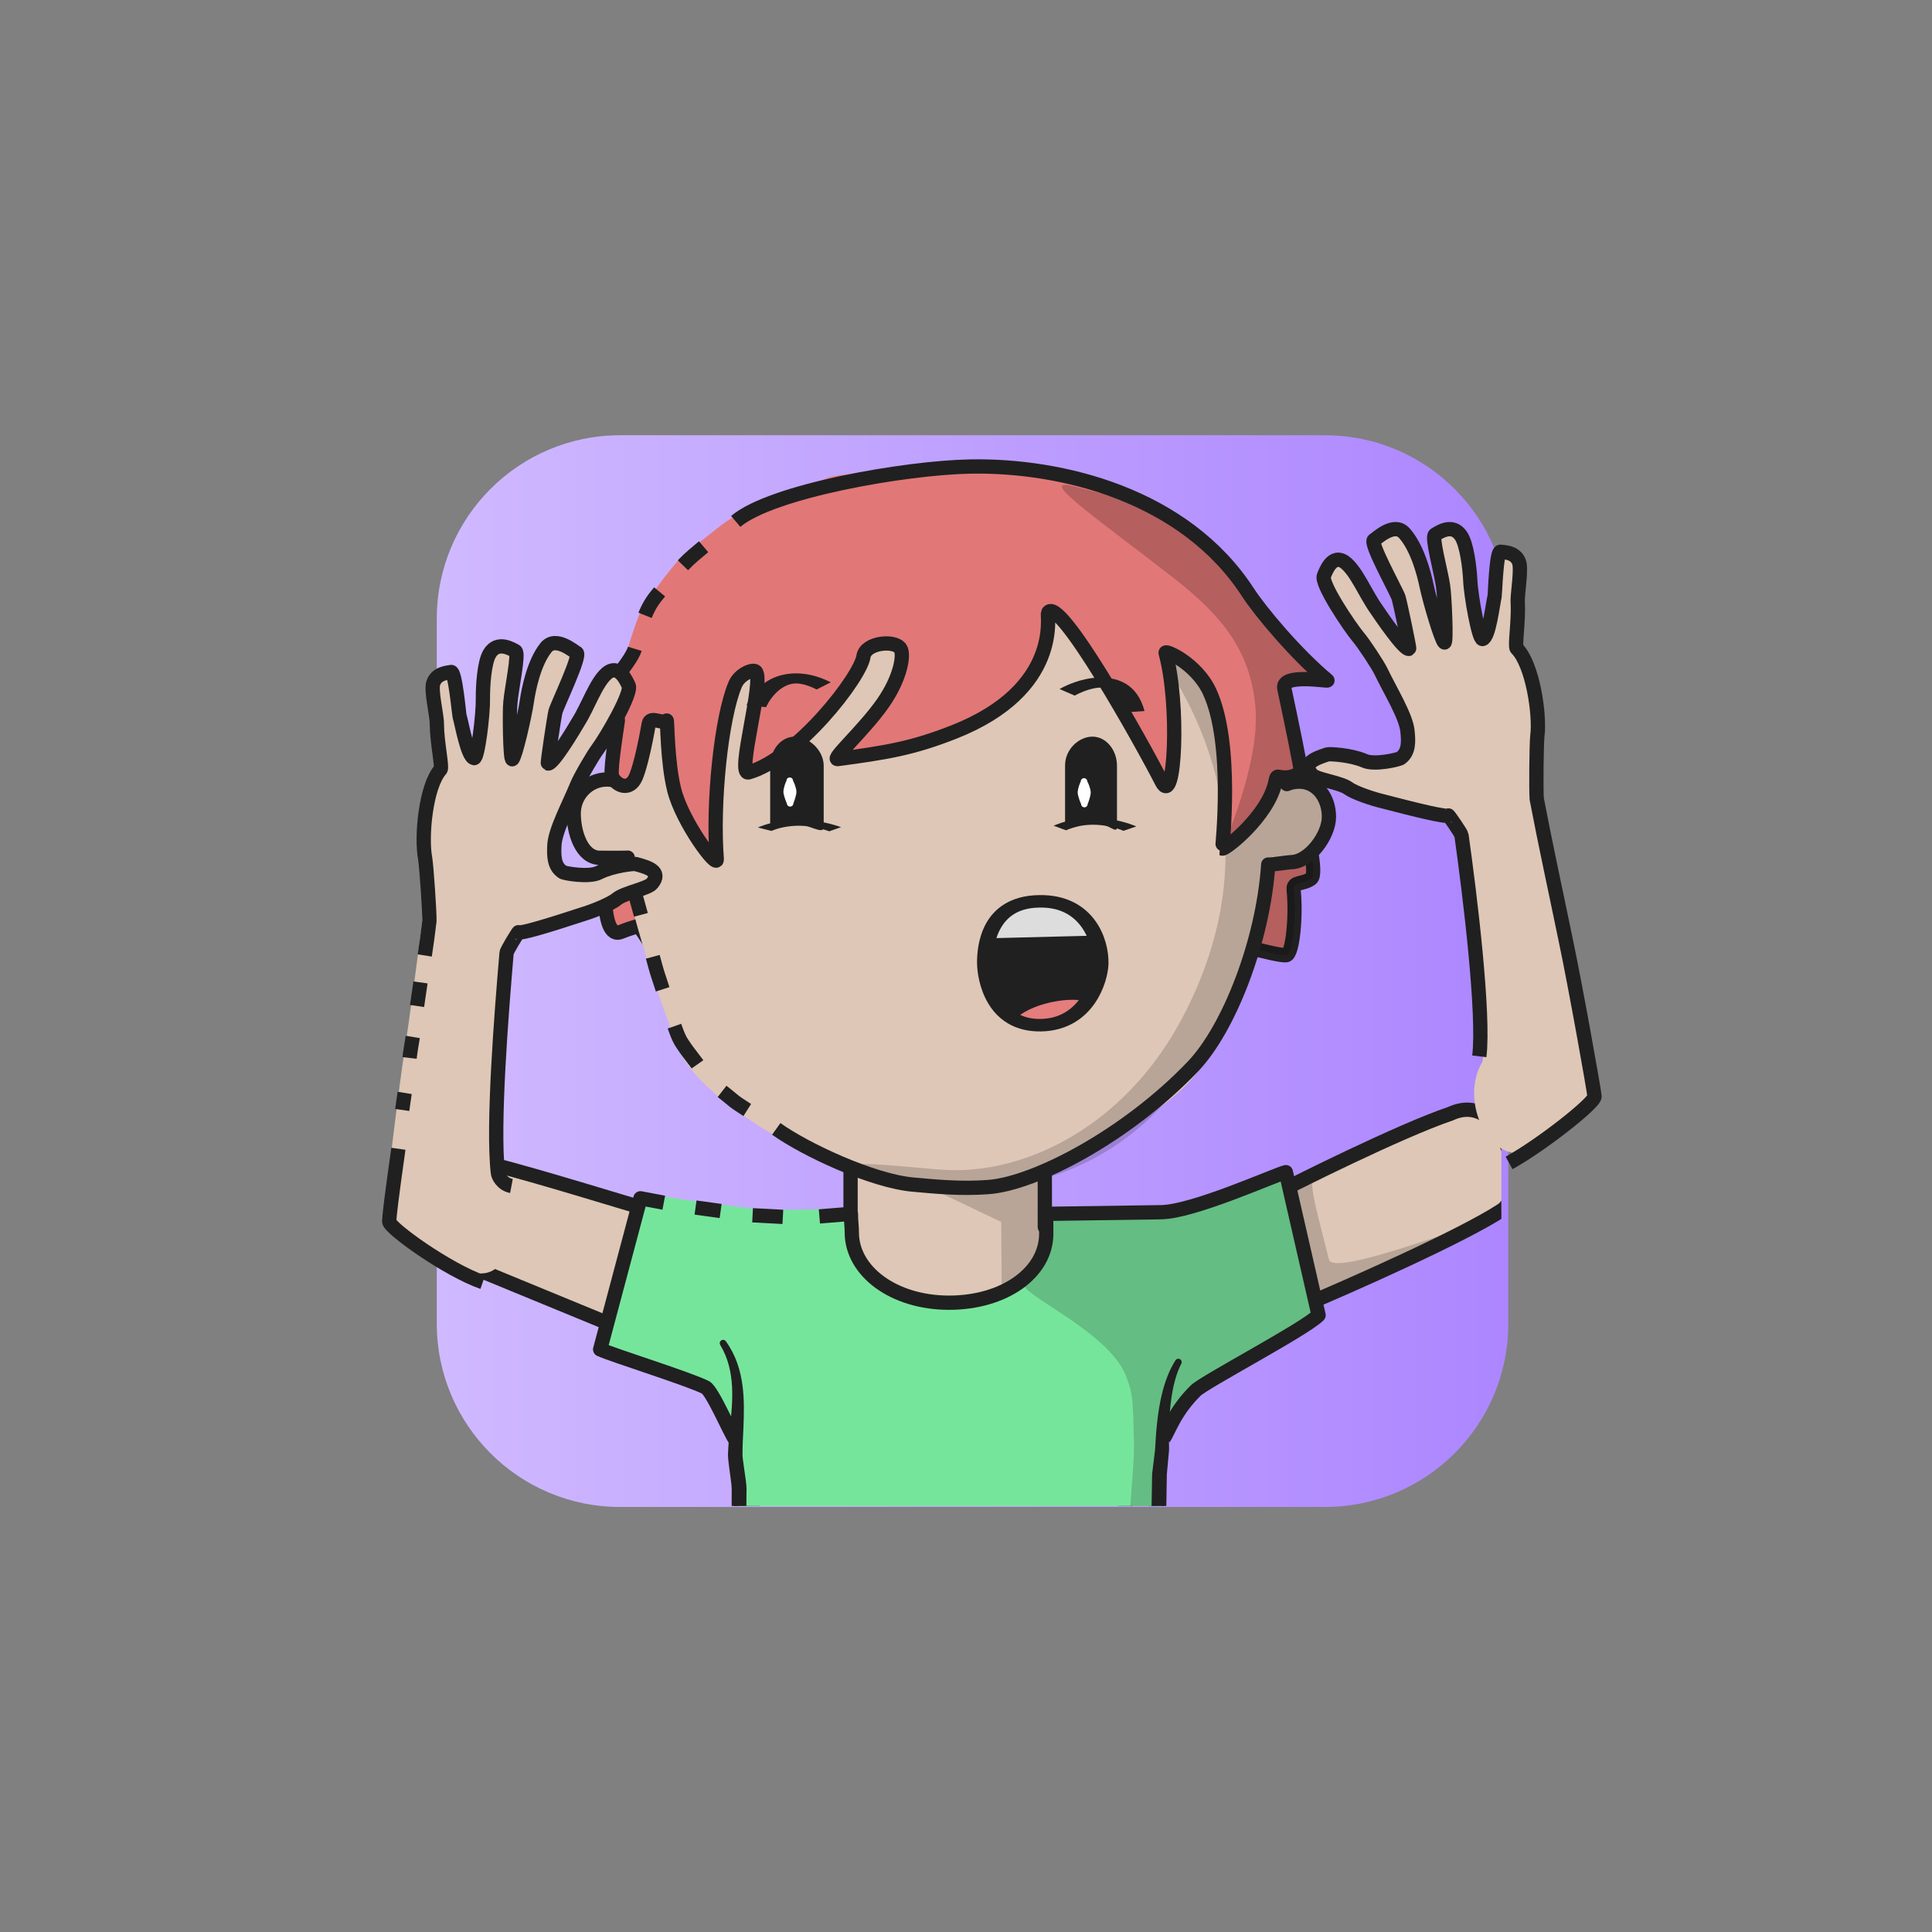<?xml version="1.0" encoding="UTF-8" standalone="no"?>
<!DOCTYPE svg PUBLIC "-//W3C//DTD SVG 1.1//EN" "http://www.w3.org/Graphics/SVG/1.1/DTD/svg11.dtd">
<svg xmlns="http://www.w3.org/2000/svg" xmlns:xlink="http://www.w3.org/1999/xlink" xmlns:serif="http://www.serif.com/" width="100%" height="100%" viewBox="0 0 541 541" version="1.1" xml:space="preserve" style="fill-rule:evenodd;clip-rule:evenodd;stroke-linejoin:round;stroke-miterlimit:2;">
    <rect x="0" y="0" width="541" height="541" fill="#808080" stroke="none"/>
    <g transform="matrix(1,0,0,1,-9956,-1327)">
        <g id="Rover" transform="matrix(0.92,0,0,1.307,9991.03,1313.98)">
            <rect x="-37.05" y="10.062" width="586.957" height="413.292" style="fill:none;"/>
            <g transform="matrix(1.602,0,0,1.182,72.819,85.186)">
                <g id="dessert">
                    <path d="M217.349,48.484C217.349,30.131 201.756,15.253 182.522,15.253L48.59,15.253C29.355,15.253 13.763,30.131 13.763,48.484L13.763,176.277C13.763,194.63 29.355,209.508 48.59,209.508L182.522,209.508C201.756,209.508 217.349,194.63 217.349,176.277L217.349,48.484Z" style="fill:none;"/>
                    <clipPath id="_clip1">
                        <path d="M217.349,48.484C217.349,30.131 201.756,15.253 182.522,15.253L48.59,15.253C29.355,15.253 13.763,30.131 13.763,48.484L13.763,176.277C13.763,194.63 29.355,209.508 48.59,209.508L182.522,209.508C201.756,209.508 217.349,194.63 217.349,176.277L217.349,48.484Z"/>
                    </clipPath>
                    <g clip-path="url(#_clip1)">
                        <g transform="matrix(0.535,0,0,0.558,-6.599,-251.659)">
                            <rect x="32.765" y="466.616" width="392.585" height="379.107" style="fill:url(#_Linear2);"/>
                        </g>
                    </g>
                </g>
            </g>
        </g>
    </g>
    <defs>
        <linearGradient id="_Linear2" x1="0" y1="0" x2="1" y2="0" gradientUnits="userSpaceOnUse" gradientTransform="matrix(517.682,-6.796,7.433,473.323,-14.86,681.116)"><stop offset="0" style="stop-color:rgb(212,192,255);stop-opacity:1"/><stop offset="1" style="stop-color:rgb(165,123,255);stop-opacity:1"/></linearGradient>
    </defs>
<g transform="matrix(1,0,0,1,-3293,-4353)">
        <g id="GgYUEz_b1_h7_bg_surfer" transform="matrix(0.92,0,0,1.307,3327.4,4339.94)">
            <rect x="-37.05" y="10.062" width="586.957" height="413.292" style="fill:none;"/>
            <g transform="matrix(0.667,0,0,0.667,85.476,47.913)">
                <g id="Hair-back" serif:id="GgYUEz_Hair back">
                    <g id="GgYUEz_surfer-back">
                        <g id="GgYUEz_hair1-2" transform="matrix(1.63,0,0,1.17,-480.213,338.893)">
                            <path d="M351.703,-110.689C351.839,-109.378 355.216,-127.135 355.47,-126.965C368.339,-212.613 433.953,-198.617 433.953,-198.617L486.376,-197.811C536.688,-189.577 533.88,-169.383 540.911,-128.994C541.41,-128.25 545.899,-122.622 546.809,-114.645C547.239,-110.88 550.54,-98.365 548.675,-97.038C546.276,-95.331 543.518,-96.28 543.752,-94.047C544.536,-86.56 543.445,-76.331 541.739,-76.037C539.127,-75.587 521.796,-80.97 519.368,-80.722C482.17,-76.92 419.157,-91.663 383.315,-85.045C371.498,-82.863 383.88,-68.723 368.273,-72.394C367.393,-72.601 361.074,-84.251 360.073,-83.97C359.049,-83.682 356.713,-82.932 355.58,-82.455C348.963,-79.672 351.113,-101.764 351.703,-110.689Z" style="fill:rgb(226,119,119);stroke:rgb(32,32,32);stroke-width:3.96px;"/>
                        </g>
                        <g id="hair1-21" serif:id="GgYUEz_hair1-2" transform="matrix(1.63,0,0,1.17,-480.213,338.893)">
                            <path d="M519.368,-80.722C482.17,-76.92 533.88,-169.383 540.911,-128.994C541.41,-128.25 545.899,-122.622 546.809,-114.645C547.239,-110.88 550.54,-98.365 548.675,-97.038C546.276,-95.331 543.518,-96.28 543.752,-94.047C544.536,-86.56 543.445,-76.331 541.739,-76.037C539.127,-75.587 521.796,-80.97 519.368,-80.722Z" style="fill-opacity:0.2;"/>
                        </g>
                    </g>
                </g>
            </g>
        </g>
    </g><g transform="matrix(1,0,0,1,-3896,-19970)">
        <g id="M2lUbB_Rover" transform="matrix(0.92,0,0,1.307,3930.33,19957.2)">
            <rect x="-37.05" y="10.062" width="586.957" height="413.292" style="fill:none;"/>
            <g transform="matrix(1.602,0,0,1.182,71.469,84.805)">
                <g id="M2lUbB_skins">
                    <g id="Square-N-white" serif:id="M2lUbB_Square N white">
                        <path d="M217.349,48.484C217.349,30.131 201.756,15.253 182.522,15.253C145.109,15.253 86.002,15.253 48.59,15.253C29.355,15.253 13.763,30.131 13.763,48.484C13.763,84.182 13.763,140.58 13.763,176.277C13.763,194.63 29.355,209.508 48.59,209.508C86.002,209.508 145.109,209.508 182.522,209.508C201.756,209.508 217.349,194.63 217.349,176.277C217.349,140.58 217.349,84.182 217.349,48.484Z" style="fill:none;"/>
                        <clipPath id="M2lUbB__clip1">
                            <path d="M217.349,48.484C217.349,30.131 201.756,15.253 182.522,15.253C145.109,15.253 86.002,15.253 48.59,15.253C29.355,15.253 13.763,30.131 13.763,48.484C13.763,84.182 13.763,140.58 13.763,176.277C13.763,194.63 29.355,209.508 48.59,209.508C86.002,209.508 145.109,209.508 182.522,209.508C201.756,209.508 217.349,194.63 217.349,176.277C217.349,140.58 217.349,84.182 217.349,48.484Z"/>
                        </clipPath>
                        <g clip-path="url(#M2lUbB__clip1)">
                            <g id="M2lUbB_skin2" transform="matrix(0.416,0,0,0.564,8.745,-26.529)">
                                <g>
                                    <g transform="matrix(1.63,0,0,1.148,-861.8,-526.88)">
                                        <path d="M544,725.645C541.935,725.245 533.205,748.189 537.551,752.42L621.335,786.874L626.844,825.589L730.109,826.205L736.905,804.724C736.54,787.71 759.291,790.463 759.655,777.682C759.664,777.366 760.211,776.038 780.122,767.686C794.585,761.619 825.567,747.857 836.485,740.69C844.14,735.665 837.45,706.55 822.069,713.703C807.987,718.438 777.745,733.616 776.167,734.491C769.327,738.279 742.364,746.943 738.802,745.804L708.423,745.403L708.423,716.914L653.995,716.914L653.995,745.403L624.012,746.931C619.211,748.576 566.029,729.91 544,725.645Z" style="fill:rgb(222,199,182);stroke:rgb(32,32,32);stroke-width:4px;"/>
                                    </g>
                                    <g transform="matrix(1.878,0,0,1.412,-295.733,-22.317)">
                                        <path d="M313.592,225.533L300.253,223.265L274.853,235.067L302.85,247.545L302.956,261.91C302.977,261.947 308.321,264.338 311.61,263.09C316.187,261.352 328.072,260.443 329.265,261.077C335.413,264.349 333.638,263.054 336.544,264.86C339.357,266.608 329.439,267.584 331.26,274.674C334.695,288.053 418.465,248.496 418.465,248.496C418.701,246.972 383.634,260.343 382.541,256.08C381.102,250.467 378.543,242.298 378.481,239.037C378.416,235.595 358.563,249.951 357.575,248.496L313.592,250.006L313.592,225.533Z" style="fill:rgb(32,32,32);fill-opacity:0.2;"/>
                                    </g>
                                    <g transform="matrix(1.63,0,0,1.148,-1053.36,-526.88)">
                                        <path d="M739.621,781.29L737.459,802.601C737.451,802.718 737.455,802.834 737.471,802.95L738.738,814.005C738.738,814.005 738.855,824.631 738.855,824.631C739.866,825.167 740.319,825.607 740.869,825.599C741.419,825.592 741.859,825.139 741.851,824.589L742.855,824.575L742.671,813.857C742.67,813.779 742.664,813.701 742.654,813.623L740.953,802.606C740.953,802.606 741.61,781.422 741.61,781.422C741.647,780.873 741.231,780.398 740.682,780.361C740.133,780.325 739.658,780.741 739.621,781.29Z" style="fill:rgb(32,32,32);"/>
                                    </g>
                                    <g transform="matrix(1.63,0,0,1.148,-863.62,-526.88)">
                                        <path d="M739.621,781.417L740.19,802.622C740.19,802.622 738.749,813.669 738.749,813.669C738.74,813.75 738.736,813.831 738.737,813.913L738.855,824.631C739.866,825.167 740.319,825.607 740.869,825.599C741.419,825.592 741.859,825.139 741.851,824.589L742.855,824.575L742.673,813.954C742.673,813.954 743.676,802.909 743.676,802.909C743.687,802.809 743.69,802.709 743.684,802.609L741.611,781.294C741.577,780.745 741.103,780.327 740.554,780.361C740.005,780.395 739.587,780.868 739.621,781.417Z" style="fill:rgb(32,32,32);"/>
                                    </g>
                                </g>
                            </g>
                        </g>
                    </g>
                </g>
            </g>
            <g transform="matrix(1.602,0,0,1.182,71.469,84.805)">
                <g id="M2lUbB_shirts">
                    <g id="M2lUbB_blueShirt">
                        <path d="M217.349,48.484C217.349,30.131 201.756,15.253 182.522,15.253C145.109,15.253 86.002,15.253 48.59,15.253C29.355,15.253 13.763,30.131 13.763,48.484C13.763,84.182 13.763,140.58 13.763,176.277C13.763,194.63 29.355,209.508 48.59,209.508C86.002,209.508 145.109,209.508 182.522,209.508C201.756,209.508 217.349,194.63 217.349,176.277C217.349,140.58 217.349,84.182 217.349,48.484Z" style="fill:none;"/>
                        <clipPath id="M2lUbB__clip2">
                            <path d="M217.349,48.484C217.349,30.131 201.756,15.253 182.522,15.253C145.109,15.253 86.002,15.253 48.59,15.253C29.355,15.253 13.763,30.131 13.763,48.484C13.763,84.182 13.763,140.58 13.763,176.277C13.763,194.63 29.355,209.508 48.59,209.508C86.002,209.508 145.109,209.508 182.522,209.508C201.756,209.508 217.349,194.63 217.349,176.277C217.349,140.58 217.349,84.182 217.349,48.484Z"/>
                        </clipPath>
                        <g clip-path="url(#M2lUbB__clip2)">
                            <g transform="matrix(0.835,0,0,0.796,-128.461,-41.088)">
                                <path d="M209.081,279.118L218.917,243.439C224.889,244.873 238.559,246.506 247.08,247.448L265.922,247.126C265.394,248.474 265.592,251.068 265.592,252.533C265.592,261.364 275.842,268.533 288.467,268.533C301.092,268.533 311.342,261.364 311.342,252.533C311.342,251.068 311.06,249.649 310.532,248.3L340.643,248.665C343.754,248.665 362.457,237.752 365.457,237.27C366.923,239.288 371.348,268.721 371.348,272.883L345.004,288.321C342.934,290.155 339.562,295.279 337.238,299.04L336.198,346.853L238.526,346.853L240.472,312.841L239.79,298.753C238.718,298.553 234.431,290.278 234.231,288.406L209.081,279.118Z" style="fill:rgb(118,229,156);"/>
                            </g>
                            <g transform="matrix(0.835,0,0,0.796,-128.461,-41.088)">
                                <path d="M311.1,249.209L337.548,249.516C341.109,249.516 361.999,241.435 364.167,239.832C366.434,238.156 372.296,268.84 372.296,272.551L346,287.384L337.782,298.608L334.714,323.932C334.914,326.004 330.431,337.716 329.608,321.042C329.318,315.159 330.677,306.139 330.538,300.398C330.298,290.519 330.337,289.201 328.597,284.924C324.333,274.449 301.85,265.387 306.088,263.995C308.553,263.186 313.404,252.334 311.1,249.209Z" style="fill:rgb(32,32,32);fill-opacity:0.2;"/>
                            </g>
                            <g transform="matrix(0.835,0,0,0.796,-128.461,-41.088)">
                                <path d="M236.493,247.652L230.782,246.867" style="fill:none;stroke:rgb(32,32,32);stroke-width:3.25px;"/>
                            </g>
                            <g transform="matrix(0.835,0,0,0.796,-128.461,-27.161)">
                                <path d="M239.79,282.19C238.555,280.428 234.608,271.09 233.042,270.309C229.056,268.321 212.039,263.016 209.081,261.668L218.246,227.261L223.557,228.264" style="fill:none;stroke:rgb(32,32,32);stroke-width:3.25px;"/>
                            </g>
                            <g transform="matrix(0.835,0,0,0.796,-128.461,-41.088)">
                                <path d="M243.763,248.623L250.653,248.987" style="fill:none;stroke:rgb(32,32,32);stroke-width:3.25px;"/>
                            </g>
                            <g transform="matrix(0.835,0,0,0.796,-128.461,-41.088)">
                                <path d="M258.964,248.885L266.136,248.3C266.141,249.969 266.34,251.068 266.34,252.533C266.34,261.364 275.842,268.533 288.467,268.533C301.092,268.533 310.581,261.657 310.581,252.826C310.581,251.361 310.592,250.176 310.532,248.3L336.579,247.93C343.851,247.93 362.452,239.477 365.101,238.804L372.547,271.373C369.539,274.487 346.666,286.494 344.586,288.54C339.846,293.201 338.507,297.596 337.331,299.398" style="fill:none;stroke:rgb(32,32,32);stroke-width:3.25px;"/>
                            </g>
                            <g transform="matrix(0.679,0,0,0.648,-6.676,-8.989)">
                                <path d="M235.959,350.276L236.326,328.306L236.944,321.591C236.831,316.481 236.94,311.367 237.639,306.732C238.159,303.279 238.974,300.102 240.357,297.417C240.617,296.966 240.461,296.389 240.01,296.13C239.559,295.87 238.982,296.026 238.722,296.477C236.972,299.221 235.737,302.536 234.872,306.198C233.754,310.935 233.292,316.233 233.023,321.535L232.203,328.238C232.152,331.002 232.09,334.079 232.054,337.035C231.971,343.964 231.96,350.228 231.96,350.228C231.946,351.332 232.832,352.239 233.935,352.252C235.039,352.265 235.946,351.38 235.959,350.276Z" style="fill:rgb(32,32,32);"/>
                            </g>
                            <g transform="matrix(0.679,0,0,0.648,-87.407,-8.989)">
                                <path d="M237.775,349.642C238.228,349.549 238.017,349.262 237.657,348.981C237.669,348.777 237.681,348.549 237.672,348.329C237.537,344.984 237.543,337.581 237.614,332.287C237.618,331.899 237.548,331.108 237.423,330.12C237.116,327.706 236.476,323.891 236.485,322.858C236.469,320.428 236.632,317.891 236.743,315.301C236.909,311.42 236.998,307.436 236.485,303.539C235.914,299.203 234.615,294.986 231.843,291.139C231.556,290.705 230.971,290.585 230.536,290.871C230.102,291.158 229.982,291.743 230.268,292.178C232.502,295.887 233.339,299.825 233.559,303.812C233.765,307.561 233.378,311.344 233.012,315.037C232.749,317.692 232.509,320.298 232.42,322.798C232.41,323.21 232.467,323.996 232.576,324.965C232.854,327.425 233.474,331.289 233.462,332.248C233.432,337.616 233.478,345.123 233.652,348.514C233.699,349.441 233.765,350.105 233.828,350.415C234.064,351.574 234.83,351.938 235.086,352.042C236.105,352.466 237.277,351.983 237.701,350.964C237.882,350.528 237.898,350.064 237.775,349.642ZM236.924,348.506C237.239,348.705 237.483,348.982 237.642,349.302C237.637,349.523 237.657,349.666 237.757,349.647L237.775,349.642C237.742,349.525 237.697,349.411 237.642,349.302C237.644,349.207 237.65,349.098 237.657,348.981C237.429,348.803 237.141,348.628 236.924,348.506Z" style="fill:rgb(32,32,32);"/>
                            </g>
                        </g>
                    </g>
                </g>
            </g>
            <g id="M2lUbB_shadows">
            </g>
            <g id="M2lUbB_border_mask" transform="matrix(1.602,0,0,1.182,72.819,85.186)">
                <path d="M217.349,48.484C217.349,30.131 201.756,15.253 182.522,15.253C145.109,15.253 86.002,15.253 48.59,15.253C29.355,15.253 13.763,30.131 13.763,48.484L13.763,176.277C13.763,194.63 29.355,209.508 48.59,209.508C86.002,209.508 145.109,209.508 182.522,209.508C201.756,209.508 217.349,194.63 217.349,176.277L217.349,48.484Z" style="fill:none;"/>
            </g>
        </g>
    </g><g transform="matrix(1,0,0,1,-771,-614)">
        <g id="GlPU55_Avatar_ssal" transform="matrix(0.92,0,0,1.307,805.398,601.739)">
            <rect x="-37.05" y="10.062" width="586.957" height="413.292" style="fill:none;"/>
            <g transform="matrix(1.602,0,0,1.182,71.469,84.805)">
                <g id="GlPU55_skins">
                    <g id="oval-N-white" serif:id="GlPU55_oval N white">
                        <path d="M217.349,48.484C217.349,30.131 201.756,15.253 182.522,15.253L48.59,15.253C29.355,15.253 13.763,30.131 13.763,48.484L13.763,176.277C13.763,194.63 29.355,209.508 48.59,209.508L182.522,209.508C201.756,209.508 217.349,194.63 217.349,176.277L217.349,48.484Z" style="fill:none;"/>
                        <clipPath id="GlPU55__clip1">
                            <path d="M217.349,48.484C217.349,30.131 201.756,15.253 182.522,15.253L48.59,15.253C29.355,15.253 13.763,30.131 13.763,48.484L13.763,176.277C13.763,194.63 29.355,209.508 48.59,209.508L182.522,209.508C201.756,209.508 217.349,194.63 217.349,176.277L217.349,48.484Z"/>
                        </clipPath>
                        <g clip-path="url(#GlPU55__clip1)">
                            <g id="GlPU55_skin2" transform="matrix(0.416,0,0,0.564,8.745,-26.529)">
                                <g transform="matrix(1.63,0,0,1.148,-1172.53,-2972.84)">
                                    <path d="M860.384,2864.43C857.415,2864.35 854.473,2863.85 851.649,2862.93C829.366,2855.43 801.604,2838.81 796.243,2825.34C792.356,2815.57 781.221,2783.95 781.135,2772.97C780.61,2773.06 775.755,2771.49 775.204,2771.49C770.072,2771.49 766.985,2764.98 766.985,2759.73C766.985,2754.48 771.151,2750.22 776.283,2750.22C777.408,2750.22 778.486,2750.43 779.484,2750.8C787.741,2705.8 826.123,2671.9 873.489,2671.9C920.892,2671.9 958.583,2706.45 966.797,2751.5C967.865,2751.06 969.031,2750.82 970.252,2750.82C975.384,2750.82 978.596,2755.44 978.596,2760.68C978.596,2765.93 972.775,2773.21 967.644,2773.21C966.997,2773.21 962.854,2772.12 962.245,2771.99C962.203,2777.87 961.123,2789.86 957.072,2801.04C952.554,2813.52 944.93,2825.14 943.075,2829.6C937.014,2844.15 889.484,2865.43 886.085,2865.1C886.052,2865.09 886.018,2865.08 885.983,2865.08C885.968,2865.07 868.567,2864.63 860.384,2864.43Z" style="fill:rgb(222,199,182);"/>
                                </g>
                                <g transform="matrix(2.005,0,0,1.412,-329.647,-22.317)">
                                    <g id="GlPU55_shadows">
                                        <g id="GlPU55_shadow_norm">
                                            <path d="M289.848,239.971C286.492,239.971 267.844,236.525 266.003,234.829C263.627,232.641 281.963,234.985 288.04,235.279C294.958,235.613 302.359,234.258 309.583,231.208C321.928,225.995 333.755,215.832 341.766,200.69C364.68,157.376 341.048,125.397 336.735,117.922C322.039,92.453 277.797,82.791 289.848,82.791C328.387,82.791 358.844,110.942 365.522,147.562C366.391,147.206 368.978,146.659 369.97,146.659C374.142,146.659 375.305,151.41 375.305,155.676C375.305,159.942 371.918,165.161 367.746,165.161C367.22,165.161 362.727,164.053 362.231,163.948C353.26,208.694 333.032,239.971 289.848,239.971Z" style="fill:rgb(32,32,32);fill-opacity:0.2;"/>
                                        </g>
                                    </g>
                                </g>
                                <g transform="matrix(1.63,0,0,1.148,-1172.53,-2972.84)">
                                    <path d="M785.815,2788.11C783.963,2781.22 782.155,2775.75 782.126,2772.1C781.601,2772.19 774.861,2772.14 774.31,2772.14C769.178,2772.14 766.985,2764.98 766.985,2759.73C766.985,2754.48 771.151,2750.22 776.283,2750.22C777.408,2750.22 778.486,2750.43 779.484,2750.8C787.741,2705.8 826.123,2671.9 873.489,2671.9C920.892,2671.9 958.583,2706.45 966.797,2751.5C967.865,2751.06 969.031,2750.82 970.252,2750.82C975.384,2750.82 978.596,2755.44 978.596,2760.68C978.596,2765.93 973.063,2773.36 967.931,2773.36C967.285,2773.36 962.2,2774.16 961.59,2774.03C960.163,2795.44 950.643,2819.93 940.465,2830.58C921.931,2849.96 896.197,2863.34 883.219,2864.31C875.549,2864.89 868.768,2864.23 862.064,2863.63C850.579,2862.6 831.739,2853.75 823.737,2848.03" style="fill:none;stroke:rgb(32,32,32);stroke-width:4px;"/>
                                </g>
                                <g transform="matrix(1.63,0,0,1.148,-1173.58,-2971.34)">
                                    <path d="M816.26,2841.44C811.803,2838.61 812.902,2839.1 809.205,2836.22" style="fill:none;stroke:rgb(32,32,32);stroke-width:4px;"/>
                                </g>
                                <g transform="matrix(1.63,0,0,1.148,-1168.27,-2970.78)">
                                    <path d="M799.057,2828.16C798.414,2827.24 796.343,2824.66 795.765,2823.79C794.446,2821.82 794.035,2821.56 792.599,2817.48" style="fill:none;stroke:rgb(32,32,32);stroke-width:4px;"/>
                                </g>
                                <g transform="matrix(1.63,0,0,1.148,-1167.95,-2970.39)">
                                    <path d="M789.096,2806.82C787.361,2801.46 787.727,2802.91 786.332,2797.72" style="fill:none;stroke:rgb(32,32,32);stroke-width:4px;"/>
                                </g>
                            </g>
                            <g id="skin21" serif:id="GlPU55_skin2">
                            </g>
                        </g>
                    </g>
                </g>
            </g>
        </g>
    </g><g transform="matrix(1,0,0,1,-2643,-4353)">
        <g id="GR3U7z_b1_h7_fg_surfer" transform="matrix(0.92,0,0,1.307,2677.65,4339.94)">
            <rect x="-37.05" y="10.062" width="586.957" height="413.292" style="fill:none;"/>
            <g transform="matrix(1.087,0,0,0.765,60.776,60.156)">
                <g id="Hair-front" serif:id="GR3U7z_Hair front">
                    <g id="GR3U7z_surfer">
                        <g transform="matrix(1,0,0,1,-491.973,-1.81)">
                            <path d="M574.414,138.028C573.462,144.517 572.218,152.638 572.844,153.828C574.293,156.582 577.763,157.617 579.385,154.001C579.458,153.839 581.007,150.698 583.074,138.957C583.501,136.534 587.08,139.225 588.085,138.029C588.313,137.759 588.217,149.635 590.21,157.497C592.516,166.593 602.336,179.721 602.113,176.87C600.883,161.102 603.356,137.181 607.269,127.94C608.501,125.03 612.215,123.576 612.984,124.291C615.539,126.666 607.446,153.571 611.036,152.548C624.605,148.683 642.329,125.935 643.201,120.053C643.767,116.24 651.77,115.356 653.515,117.833C654.632,119.419 653.706,125.909 648.631,133.182C643.341,140.765 633.909,149.103 636.01,148.82C649.504,147.003 656.831,145.868 668.589,141.216C698.837,129.249 694.486,108.546 694.871,107.848C697.829,102.482 721.345,144.657 726.752,155.272C730.422,162.479 731.77,133.539 727.794,119.078C727.54,118.157 736.42,122.017 740.091,129.906C746.951,144.652 743.574,173.847 743.662,173.885C744.453,174.224 756.38,164.885 758.501,155.404C758.654,154.717 758.764,153.627 759.312,153.755C763.444,154.719 765.643,152.366 765.653,152.344C765.828,151.97 763.03,138.372 761.04,129.068C760.102,124.68 773.616,127.198 773.102,126.772C764.422,119.564 754.345,107.535 750.845,102.138C733.243,74.996 698.896,66.406 673.073,66.892C654.872,67.234 635.825,68.981 633.385,70.027C626.557,72.955 616.374,74.615 605.028,82.14C602.606,83.746 593.141,91.393 590.876,93.745C589.017,95.675 581.56,105.516 580.257,108.767C579.244,111.296 578.055,115.031 577.169,117.944C576.553,119.968 576.107,123.428 572.3,127.817C570.344,130.072 568.028,132.573 565.419,135.25C562.174,138.578 574.771,135.593 574.414,138.028Z" style="fill:rgb(226,119,119);"/>
                        </g>
                        <g transform="matrix(1,0,0,1,-491.973,-1.81)">
                            <path d="M702.391,72.492C691.381,69.622 706.745,80.021 729.933,98.026C743.845,108.83 751.562,118.712 752.938,134.188C754.379,150.388 743.574,173.847 743.662,173.885C744.453,174.224 756.38,164.885 758.501,155.404C758.654,154.717 758.764,153.627 759.312,153.755C763.444,154.719 765.643,152.366 765.653,152.344C765.828,151.97 763.03,138.372 761.04,129.068C760.102,124.68 773.616,127.198 773.102,126.772C764.422,119.564 755.011,107.039 750.845,102.138C732.255,80.267 723.273,77.936 702.391,72.492Z" style="fill-opacity:0.2;"/>
                        </g>
                        <g transform="matrix(1,0,0,1,-491.973,-1.81)">
                            <path d="M598.428,89.353C596.254,91.203 594.9,92.198 592.636,94.55" style="fill:none;stroke:rgb(32,32,32);stroke-width:4px;"/>
                        </g>
                        <g transform="matrix(1,0,0,1,-491.973,-1.81)">
                            <path d="M586.107,101.996C584.72,103.676 583.34,105.319 582.037,108.571" style="fill:none;stroke:rgb(32,32,32);stroke-width:4px;"/>
                        </g>
                        <g transform="matrix(1,0,0,1,-491.973,-1.81)">
                            <path d="M579.172,117.944C578.556,119.968 576.107,123.428 572.3,127.817C570.344,130.072 568.028,132.573 565.419,135.25C562.174,138.578 574.771,135.593 574.414,138.028C573.462,144.517 572.218,152.638 572.844,153.828C574.293,156.582 577.763,157.617 579.385,154.001C579.458,153.839 581.007,150.698 583.074,138.957C583.501,136.534 587.08,139.225 588.085,138.029C588.313,137.759 588.217,149.635 590.21,157.497C592.516,166.593 602.336,179.721 602.113,176.87C600.883,161.102 603.356,137.181 607.269,127.94C608.501,125.03 612.215,123.576 612.984,124.291C615.539,126.666 607.446,153.571 611.036,152.548C624.605,148.683 642.329,125.935 643.201,120.053C643.767,116.24 651.77,115.356 653.515,117.833C654.632,119.419 653.706,125.909 648.631,133.182C643.341,140.765 633.909,149.103 636.01,148.82C649.504,147.003 656.831,145.868 668.589,141.216C698.837,129.249 694.486,108.546 694.871,107.848C697.829,102.482 721.345,144.657 726.752,155.272C730.422,162.479 731.77,133.539 727.794,119.078C727.54,118.157 736.42,122.017 740.091,129.906C746.951,144.652 743.574,173.847 743.662,173.885C744.453,174.224 756.38,164.885 758.501,155.404C758.654,154.717 758.764,153.627 759.312,153.755C763.444,154.719 765.643,152.366 765.653,152.344C765.828,151.97 763.03,138.372 761.04,129.068C760.102,124.68 773.616,127.198 773.102,126.772C764.422,119.564 754.345,107.535 750.845,102.138C733.243,74.996 698.896,66.406 673.073,66.892C654.872,67.234 617.523,73.729 607.424,82.264" style="fill:none;stroke:rgb(32,32,32);stroke-width:4px;"/>
                        </g>
                    </g>
                </g>
            </g>
        </g>
    </g><g transform="matrix(1,0,0,1,-746,-19967)">
        <g id="GR3UBm_Rover" transform="matrix(0.92,0,0,1.307,780.534,19954.1)">
            <rect x="-37.05" y="10.062" width="586.957" height="413.292" style="fill:none;"/>
            <g transform="matrix(1.329,0,0,0.737,-11445.5,-11964.3)">
                <g id="GR3UBm_mouths">
                    <path d="M8821.86,16509.2C8810.36,16509.4 8809.44,16522.3 8809.45,16527C8809.46,16532.1 8811.55,16545.5 8822.32,16545.2C8832.76,16544.9 8835.81,16532.2 8835.92,16527.4C8836.09,16520.6 8832.83,16508.9 8821.86,16509.2Z" style="fill:rgb(32,32,32);"/>
                    <clipPath id="GR3UBm__clip1">
                        <path d="M8821.86,16509.2C8810.36,16509.4 8809.44,16522.3 8809.45,16527C8809.46,16532.1 8811.55,16545.5 8822.32,16545.2C8832.76,16544.9 8835.81,16532.2 8835.92,16527.4C8836.09,16520.6 8832.83,16508.9 8821.86,16509.2Z"/>
                    </clipPath>
                    <g clip-path="url(#GR3UBm__clip1)">
                        <g transform="matrix(0.535,0,0,0.91,4114.19,1483.21)">
                            <path d="M8777.81,16564C8777.81,16564 8775.73,16545.3 8806.57,16541.4C8838.72,16537.4 8834.8,16560.6 8834.8,16560.6L8777.81,16564Z" style="fill:rgb(229,125,125);stroke:rgb(32,32,32);stroke-width:5.17px;"/>
                        </g>
                        <g transform="matrix(0.818,0,0,1.038,988.894,-178.401)">
                            <path d="M9622.98,16068.3L9508.13,16068.9L9508.82,16083.7L9528.07,16089.6L9531.91,16086.5L9538.47,16089.6L9594.96,16088.2L9599.3,16091.4L9604.45,16084L9609.05,16085.9L9622.98,16083.7L9622.98,16068.3Z" style="fill:rgb(221,221,221);stroke:rgb(32,32,32);stroke-width:4px;"/>
                        </g>
                    </g>
                    <path d="M8821.86,16509.2C8810.36,16509.4 8809.44,16522.3 8809.45,16527C8809.46,16532.1 8811.55,16545.5 8822.32,16545.2C8832.76,16544.9 8835.81,16532.2 8835.92,16527.4C8836.09,16520.6 8832.83,16508.9 8821.86,16509.2Z" style="fill:none;stroke:rgb(32,32,32);stroke-width:3.63px;"/>
                </g>
            </g>
        </g>
    </g><g transform="matrix(1,0,0,1,-3206,-19970)">
        <g id="WnaUx7_Rover" transform="matrix(0.92,0,0,1.307,3240.13,19957.2)">
            <rect x="-37.05" y="10.062" width="586.957" height="413.292" style="fill:none;"/>
            <g transform="matrix(0.988,-0.32,0.454,0.695,-17960,-7729.96)">
                <path d="M11022,16462.6C11022.1,16462.6 11023.2,16468.6 11023,16469.2C11018.1,16485.6 11008.1,16519.1 11001.9,16529.2C10991,16536.6 10991.8,16556.8 11003.2,16557.3C11013.6,16557.8 11025.6,16552.9 11026.3,16551.2C11026.9,16549.6 11034.3,16521.1 11037.2,16508.3C11040.4,16494.5 11043.3,16481.2 11046.4,16468.7C11047.3,16466.3 11052.6,16455 11053.9,16452.8C11057.1,16447.7 11061.1,16434 11058.9,16428.1C11058.6,16427.3 11062.6,16421.4 11064.5,16416.6C11065.3,16414.4 11069.6,16408.4 11069.6,16406.2C11069.7,16403.3 11066.8,16402.1 11066.1,16401.6C11065.1,16400.9 11059.7,16411.8 11059.4,16412.2C11058,16414 11053.1,16422.1 11051.3,16421.7C11050.3,16421.4 11053.4,16409.3 11055.1,16405.2C11056.3,16402.2 11058.4,16395.8 11057.9,16392.9C11057.2,16388.5 11052.4,16389.5 11051.4,16389.6C11050.2,16389.8 11048.6,16399.8 11047.5,16403.5C11046.9,16405.8 11041.6,16418.9 11041.2,16418.1C11040.7,16417 11042.3,16406 11043.3,16401.6C11044.1,16398.1 11045.4,16390.8 11043.8,16385.6C11042.5,16381.4 11036,16383.8 11035.3,16383.8C11033.8,16383.8 11035,16399.2 11034.8,16401.3C11034.6,16402.8 11031.7,16415.6 11031.5,16415.6C11030.1,16415.6 11028.1,16403.6 11027.8,16401.7C11026.8,16396.5 11027.2,16389.7 11025.3,16386.1C11023.1,16382.1 11019.1,16386.4 11018.4,16387C11016.6,16388.4 11018.9,16402.9 11020,16406.9C11020.5,16408.6 11021.7,16416 11021.7,16418.2C11021.8,16424.1 11022.8,16432.2 11021.5,16436.2C11020.5,16439.2 11019.4,16441.8 11016.6,16442.4C11016.1,16442.6 11009,16441.2 11007,16438.8C11004.2,16435.7 10999,16433 10998.4,16432.9C10994.9,16432.5 10990.7,16432.1 10992.1,16436.3C10992.6,16438 10998.3,16441.5 10999.7,16443.9C11000.7,16445.8 11004.8,16449.6 11006.6,16451C11014.5,16457.5 11021.2,16462.8 11022,16462.6Z" style="fill:rgb(222,199,182);"/>
            </g>
            <g transform="matrix(-1.012,-0.278,-0.395,0.713,17777.7,-8464.2)">
                <path d="M11001.9,16529.2C10991,16536.6 10988.3,16555.4 10999.6,16555.9" style="fill:rgb(222,199,182);"/>
            </g>
            <g transform="matrix(-1.012,-0.278,-0.395,0.713,17777.7,-8464.2)">
                <path d="M10999,16557.9C11009.4,16558.3 11027.4,16552.9 11028,16551.2C11028.6,16549.6 11035.9,16521.2 11038.9,16508.5C11042,16494.6 11045.2,16481.7 11048.3,16469.3C11049.2,16466.9 11052.6,16455 11053.9,16452.8C11057.1,16447.7 11061.1,16434 11058.9,16428.1C11058.6,16427.3 11062.6,16421.4 11064.5,16416.6C11065.3,16414.4 11069.6,16408.4 11069.6,16406.2C11069.7,16403.3 11066.8,16402.1 11066.1,16401.6C11065.1,16400.9 11059.7,16411.8 11059.4,16412.2C11058,16414 11053.1,16422.1 11051.3,16421.7C11050.3,16421.4 11053.4,16409.3 11055.1,16405.2C11056.3,16402.2 11058.4,16395.8 11057.9,16392.9C11057.2,16388.5 11052.4,16389.5 11051.4,16389.6C11050.2,16389.8 11048.6,16399.8 11047.5,16403.5C11046.9,16405.8 11041.6,16418.9 11041.2,16418.1C11040.7,16417 11042.3,16406 11043.3,16401.6C11044.1,16398.1 11045.4,16390.8 11043.8,16385.6C11042.5,16381.4 11036,16383.8 11035.3,16383.8C11033.8,16383.8 11035,16399.2 11034.8,16401.3C11034.6,16402.8 11031.7,16415.6 11031.5,16415.6C11030.1,16415.6 11028.1,16403.6 11027.8,16401.7C11026.8,16396.5 11027.2,16389.7 11025.3,16386.1C11023.1,16382.1 11019.1,16386.4 11018.4,16387C11016.6,16388.4 11018.9,16402.9 11020,16406.9C11020.5,16408.6 11021.7,16416 11021.7,16418.2C11021.8,16424.1 11022.8,16432.2 11021.5,16436.2C11020.5,16439.2 11019.4,16441.8 11016.6,16442.4C11016.1,16442.6 11009,16441.2 11007,16438.8C11004.2,16435.7 10999,16433 10998.4,16432.9C10994.9,16432.5 10990.7,16432.1 10992.1,16436.3C10992.6,16438 10998.3,16441.5 10999.7,16443.9C11000.7,16445.8 11004.8,16449.6 11006.6,16451C11014.5,16457.5 11021.2,16462.8 11022,16462.6C11022.1,16462.6 11023.2,16468.6 11023,16469.2C11018.5,16484.5 11009.5,16514.6 11003.2,16526.8C11002.8,16527.7 10994.6,16550.5 10994.2,16551.2" style="fill:rgb(222,199,182);"/>
            </g>
            <g transform="matrix(0.988,-0.32,0.454,0.695,-17960,-7729.96)">
                <path d="M10996.8,16558.1C11006.8,16557.4 11025.6,16552.9 11026.3,16551.2C11026.9,16549.6 11034.3,16521.1 11037.2,16508.3C11040.4,16494.5 11043.3,16481.2 11046.4,16468.7C11047.3,16466.3 11052.6,16455 11053.9,16452.8C11057.1,16447.7 11061.1,16434 11058.9,16428.1C11058.6,16427.3 11062.6,16421.4 11064.5,16416.6C11065.3,16414.4 11069.6,16408.4 11069.6,16406.2C11069.7,16403.3 11066.8,16402.1 11066.1,16401.6C11065.1,16400.9 11059.7,16411.8 11059.4,16412.2C11058,16414 11053.1,16422.1 11051.3,16421.7C11050.3,16421.4 11053.4,16409.3 11055.1,16405.2C11056.3,16402.2 11058.4,16395.8 11057.9,16392.9C11057.2,16388.5 11052.4,16389.5 11051.4,16389.6C11050.2,16389.8 11048.6,16399.8 11047.5,16403.5C11046.9,16405.8 11041.6,16418.9 11041.2,16418.1C11040.7,16417 11042.3,16406 11043.3,16401.6C11044.1,16398.1 11045.4,16390.8 11043.8,16385.6C11042.5,16381.4 11036,16383.8 11035.3,16383.8C11033.8,16383.8 11035,16399.2 11034.8,16401.3C11034.6,16402.8 11031.7,16415.6 11031.5,16415.6C11030.1,16415.6 11028.1,16403.6 11027.8,16401.7C11026.8,16396.5 11027.2,16389.7 11025.3,16386.1C11023.1,16382.1 11019.1,16386.4 11018.4,16387C11016.6,16388.4 11018.9,16402.9 11020,16406.9C11020.5,16408.6 11021.7,16416 11021.7,16418.2C11021.8,16424.1 11022.8,16432.2 11021.5,16436.2C11020.5,16439.2 11019.4,16441.8 11016.6,16442.4C11016.1,16442.6 11009,16441.2 11007,16438.8C11004.2,16435.7 10999,16433 10998.4,16432.9C10994.9,16432.5 10990.7,16432.1 10992.1,16436.3C10992.6,16438 10998.3,16441.5 10999.7,16443.9C11000.7,16445.8 11004.8,16449.6 11006.6,16451C11014.5,16457.5 11021.2,16462.8 11022,16462.6C11022.1,16462.6 11023.2,16468.6 11023,16469.2C11018.1,16485.6 11007.9,16517.4 11001.7,16527.5" style="fill:none;stroke:rgb(32,32,32);stroke-width:4px;"/>
            </g>
            <g transform="matrix(-1.012,-0.278,-0.395,0.713,17777.7,-8464.2)">
                <path d="M10995.7,16557.5C11006.2,16557.9 11025.6,16552.9 11026.3,16551.2C11026.8,16549.8 11028,16545.3 11031.3,16531.3" style="fill:none;stroke:rgb(32,32,32);stroke-width:4px;"/>
            </g>
            <g transform="matrix(-1.012,-0.278,-0.395,0.713,17776.5,-8458.13)">
                <path d="M11036.1,16513C11036.5,16511.3 11036.9,16509.7 11037.2,16508.3" style="fill:none;stroke:rgb(32,32,32);stroke-width:4px;"/>
            </g>
            <g transform="matrix(-1.012,-0.278,-0.395,0.713,17776.9,-8460.5)">
                <path d="M11038.7,16501.7C11039.2,16499.8 11039.6,16497.8 11040,16495.9" style="fill:none;stroke:rgb(32,32,32);stroke-width:4px;"/>
            </g>
            <g transform="matrix(-1.012,-0.278,-0.395,0.713,17777.4,-8463.16)">
                <path d="M11041.2,16490.8C11041.7,16488.6 11042.2,16486.4 11042.7,16484.3" style="fill:none;stroke:rgb(32,32,32);stroke-width:4px;"/>
            </g>
            <g transform="matrix(-1.012,-0.278,-0.395,0.713,17777.7,-8464.2)">
                <path d="M11044.1,16478.2C11044.8,16475 11045.6,16471.8 11046.4,16468.7C11047.3,16466.3 11052.6,16455 11053.9,16452.8C11057.1,16447.7 11061.1,16434 11058.9,16428.1C11058.6,16427.3 11062.6,16421.4 11064.5,16416.6C11065.3,16414.4 11069.6,16408.4 11069.6,16406.2C11069.7,16403.3 11066.8,16402.1 11066.1,16401.6C11065.1,16400.9 11059.7,16411.8 11059.4,16412.2C11058,16414 11053.1,16422.1 11051.3,16421.7C11050.3,16421.4 11053.4,16409.3 11055.1,16405.2C11056.3,16402.2 11058.4,16395.8 11057.9,16392.9C11057.2,16388.5 11052.4,16389.5 11051.4,16389.6C11050.2,16389.8 11048.6,16399.8 11047.5,16403.5C11046.9,16405.8 11041.6,16418.9 11041.2,16418.1C11040.7,16417 11042.3,16406 11043.3,16401.6C11044.1,16398.1 11045.4,16390.8 11043.8,16385.6C11042.5,16381.4 11036,16383.8 11035.3,16383.8C11033.8,16383.8 11035,16399.2 11034.8,16401.3C11034.6,16402.8 11031.7,16415.6 11031.5,16415.6C11030.1,16415.6 11028.1,16403.6 11027.8,16401.7C11026.8,16396.5 11027.2,16389.7 11025.3,16386.1C11023.1,16382.1 11019.1,16386.4 11018.4,16387C11016.6,16388.4 11018.9,16402.9 11020,16406.9C11020.5,16408.6 11021.7,16416 11021.7,16418.2C11021.8,16424.1 11022.8,16432.2 11021.5,16436.2C11020.5,16439.2 11019.4,16441.8 11016.6,16442.4C11016.1,16442.6 11009,16441.2 11007,16438.8C11004.2,16435.7 10999,16433 10998.4,16432.9C10994.9,16432.5 10990.7,16432.1 10992.1,16436.3C10992.6,16438 10998.3,16441.5 10999.7,16443.9C11000.7,16445.8 11004.8,16449.6 11006.6,16451C11014.5,16457.5 11021.2,16462.8 11022,16462.6C11022.1,16462.6 11023.2,16468.6 11023,16469.2C11018.4,16484.8 11009.1,16515.7 11002.9,16527.4C11002.6,16528.1 11000.7,16530 10998,16529.5" style="fill:none;stroke:rgb(32,32,32);stroke-width:4px;"/>
            </g>
        </g>
    </g><g transform="matrix(1,0,0,1,-17666,-25564)">
        <g id="Wj6UKB_Rover" transform="matrix(0.92,0,0,1.307,17700.7,25551.1)">
            <rect x="-37.05" y="10.062" width="586.957" height="413.292" style="fill:none;"/>
            <g id="Wj6UKB_eyes" transform="matrix(0.667,0,0,0.667,82.954,55.758)">
                <g id="Wj6UKB_eyes_happy">
                    <g id="Wj6UKB_eyes_male" transform="matrix(1,0,0,1,0,9.044)">
                        <g transform="matrix(2.005,0,0,0.789,-196.069,68.392)">
                            <path d="M255.455,131.968L255.455,152.511" style="fill:none;"/>
                        </g>
                        <g transform="matrix(2.005,0,0,0.8,-330.453,66.863)">
                            <path d="M255.455,131.968L255.455,152.511" style="fill:none;"/>
                        </g>
                        <g transform="matrix(2.005,0,0,0.955,-330.453,42.154)">
                            <path d="M249.871,131.968L249.871,152.511C249.871,154.789 252.373,151.417 255.455,151.417C258.538,151.417 262.051,155.418 262.051,152.496C262.051,131.954 262.051,131.954 262.051,131.954C262.051,126.516 258.538,122.115 255.455,122.115C252.373,122.115 249.871,126.53 249.871,131.968Z" style="fill:rgb(32,32,32);"/>
                        </g>
                        <g transform="matrix(2.005,0,0,0.955,-194.59,42.154)">
                            <path d="M249.224,131.797C249.224,131.797 249.224,131.797 249.224,152.34C249.224,154.441 252.816,151.115 255.898,151.115C258.98,151.115 261.04,155.188 261.04,152.511L261.04,131.968C261.04,126.53 258.538,122.115 255.455,122.115C252.373,122.115 249.224,126.359 249.224,131.797Z" style="fill:rgb(32,32,32);"/>
                        </g>
                        <g transform="matrix(2.005,0,0,0.513,-334.751,104.755)">
                            <path d="M255.723,132.93C255.723,132.93 255.402,134.566 255.169,137.205C255.091,138.095 255.017,139.054 255.03,140.044C255.043,141.047 255.149,141.975 255.242,142.868C255.509,145.436 255.808,147.092 255.808,147.092C255.814,148.222 256.153,149.124 256.564,149.105C256.974,149.087 257.302,148.155 257.295,147.025C257.295,147.025 257.574,145.343 257.81,142.752C257.892,141.852 257.988,140.914 257.989,139.911C257.989,138.92 257.905,137.968 257.816,137.085C257.552,134.469 257.211,132.863 257.211,132.863C257.204,131.733 256.866,130.831 256.455,130.85C256.044,130.868 255.717,131.8 255.723,132.93Z" style="fill:white;"/>
                        </g>
                        <g transform="matrix(2.005,0,0,0.513,-200.465,104.986)">
                            <path d="M255.723,132.93C255.723,132.93 255.402,134.566 255.169,137.205C255.091,138.095 255.017,139.054 255.03,140.044C255.043,141.047 255.149,141.975 255.242,142.868C255.509,145.436 255.808,147.092 255.808,147.092C255.814,148.222 256.153,149.124 256.564,149.105C256.974,149.087 257.302,148.155 257.295,147.025C257.295,147.025 257.574,145.343 257.81,142.752C257.892,141.852 257.988,140.914 257.989,139.911C257.989,138.92 257.905,137.968 257.816,137.085C257.552,134.469 257.211,132.863 257.211,132.863C257.204,131.733 256.866,130.831 256.455,130.85C256.044,130.868 255.717,131.8 255.723,132.93Z" style="fill:white;"/>
                        </g>
                    </g>
                    <g transform="matrix(1.913,0,0,0.473,-962.962,-438.533)">
                        <path d="M591.219,1344.8C591.219,1344.8 598.229,1335 608.029,1344.8" style="fill:none;stroke:rgb(32,32,32);stroke-width:3.98px;"/>
                    </g>
                    <g transform="matrix(2.29,0,0,0.815,-1189.69,-937.969)">
                        <path d="M591.219,1344.8C591.219,1344.8 594.852,1326.99 604.652,1336.79" style="fill:none;stroke:rgb(32,32,32);stroke-width:3.98px;"/>
                    </g>
                    <g transform="matrix(2.29,0,0,0.815,-1055.54,-936.194)">
                        <path d="M594.583,1337.15C594.583,1337.15 605.279,1324.62 608.029,1344.8" style="fill:none;stroke:rgb(32,32,32);stroke-width:3.98px;"/>
                    </g>
                    <g transform="matrix(-2.033,0,0,0.569,1536.64,-567.825)">
                        <path d="M591.219,1344.8C591.219,1344.8 598.944,1335.81 606.956,1344.44" style="fill:none;stroke:rgb(32,32,32);stroke-width:3.8px;"/>
                    </g>
                </g>
            </g>
        </g>
    </g></svg>
